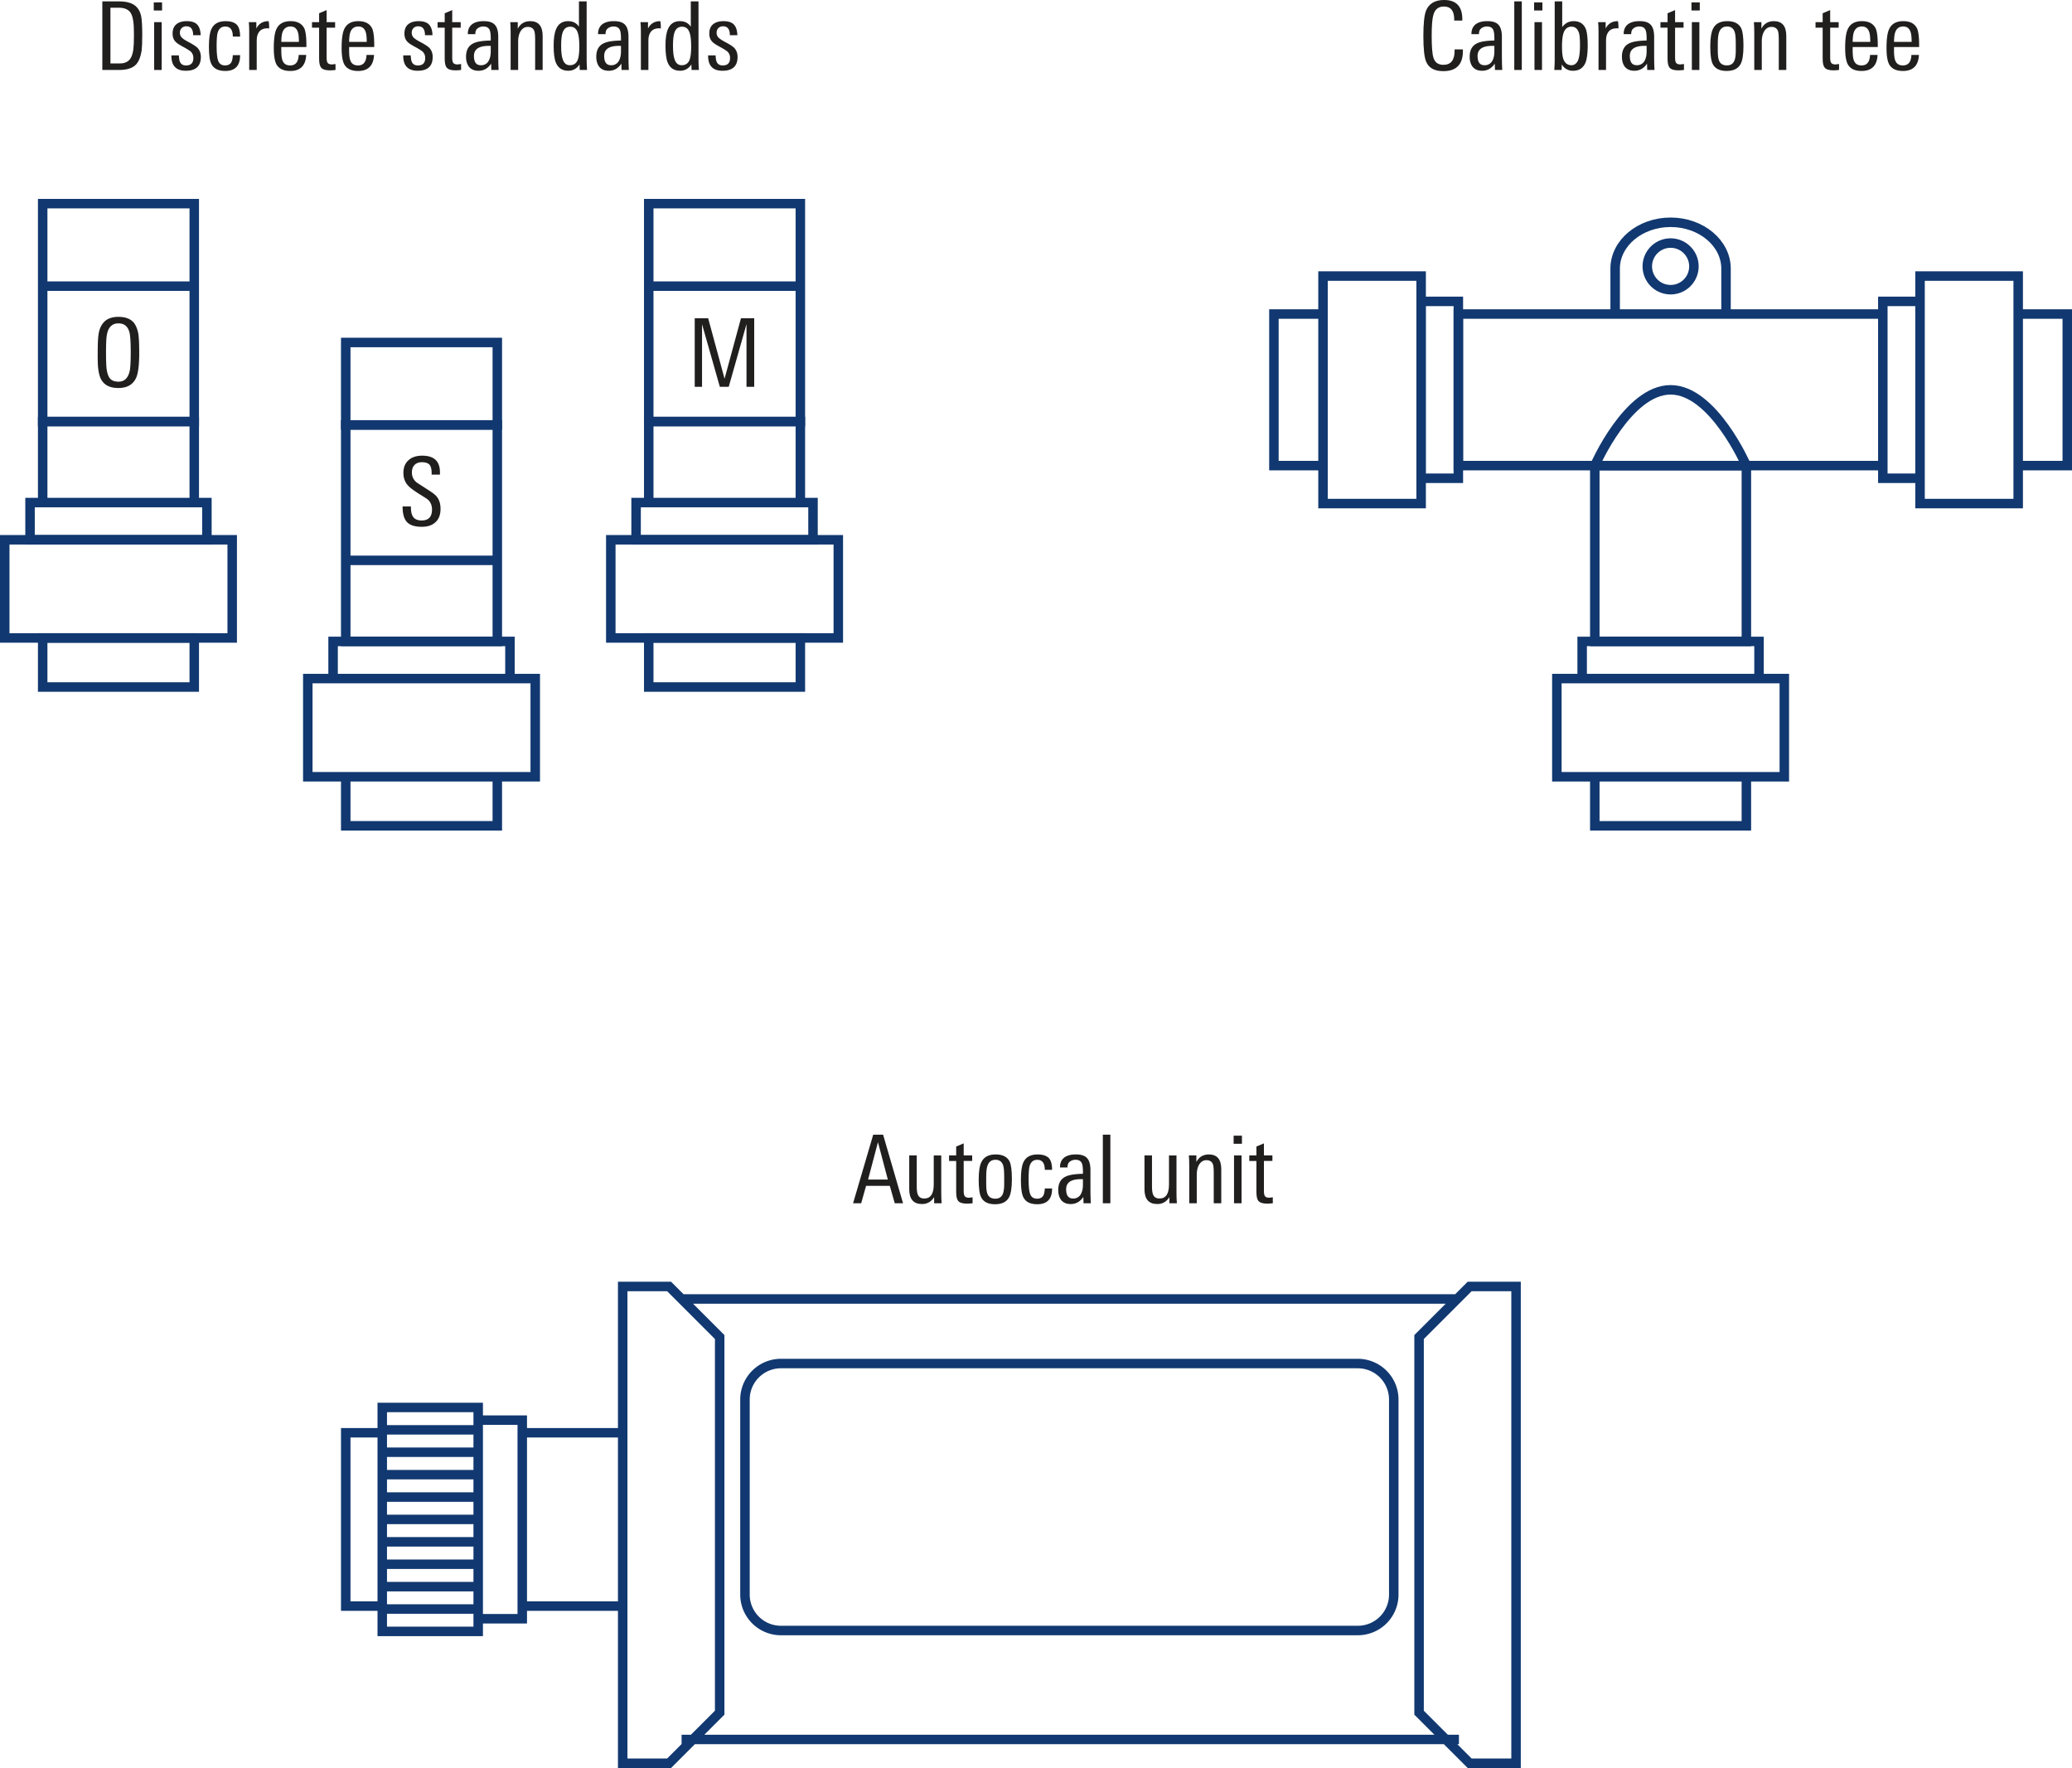 <svg xmlns="http://www.w3.org/2000/svg" xmlns:xlink="http://www.w3.org/1999/xlink" version="1.2" viewBox="0 0 163.824 139.776"><defs><symbol id="a" overflow="visible"><path d="M3.563-1.5c0 1.063-.516 1.594-1.547 1.594-.7 0-1.153-.25-1.36-.75C.508-1.008.437-1.687.437-2.687c0-.958.067-1.618.204-1.985.226-.57.707-.86 1.437-.86.957 0 1.438.509 1.438 1.516v.11h-.641V-4c0-.676-.273-1.016-.813-1.016-.43 0-.703.215-.828.641-.093.293-.14.852-.14 1.672 0 .875.047 1.453.14 1.734.114.375.375.563.782.563.593 0 .89-.367.89-1.11v-.109h.656zm0 0"/></symbol><symbol id="b" overflow="visible"><path d="M2.844 0h-.578L2.25-.5c-.25.375-.586.563-1 .563C.926.063.676-.04.5-.25.344-.457.266-.723.266-1.047c0-.539.207-.898.625-1.078.27-.125.71-.191 1.328-.203v-.156c0-.313-.028-.532-.078-.657-.075-.195-.243-.296-.5-.296a.722.722 0 00-.47.156C1.056-3.187 1-3.047 1-2.86v.03H.406v-.03c0-.344.125-.602.375-.782.219-.144.508-.218.875-.218.438 0 .739.105.907.312.164.188.25.5.25.938v1.406c0 .45.007.851.03 1.203zm-.625-1.469v-.437h-.156c-.782 0-1.172.265-1.172.797 0 .492.18.734.546.734a.667.667 0 00.625-.36c.102-.187.157-.43.157-.734zm0 0"/></symbol><symbol id="c" overflow="visible"><path d="M1.094 0H.5v-5.422h.594zm0 0"/></symbol><symbol id="d" overflow="visible"><path d="M1.125-4.703H.469v-.64h.656zM1.094 0H.5v-3.781h.594zm0 0"/></symbol><symbol id="e" overflow="visible"><path d="M3.11-1.953c0 .594-.055 1.039-.157 1.328-.18.46-.512.688-1 .688a.984.984 0 01-.89-.5L1.046 0H.469C.489-.344.5-.582.5-.719v-4.703h.594v2.031c.238-.312.539-.468.906-.468.477 0 .8.214.969.64.094.274.14.696.14 1.266zM2.5-1.97c0-.414-.023-.718-.063-.906-.105-.363-.308-.547-.609-.547a.6.6 0 00-.516.266c-.156.219-.234.648-.234 1.281 0 .563.05.938.156 1.125.125.25.32.375.594.375.188 0 .344-.094.469-.281.133-.227.203-.664.203-1.313zm0 0"/></symbol><symbol id="f" overflow="visible"><path d="M2.078-3.281c-.062-.008-.105-.016-.125-.016-.293 0-.512.09-.656.266-.137.168-.203.398-.203.687V0H.5v-3.094c0-.25-.012-.476-.031-.687h.594v.5c.195-.383.515-.578.953-.578.039 0 .062.195.062.578zm0 0"/></symbol><symbol id="g" overflow="visible"><path d="M1.969 0c-.188.02-.336.031-.438.031-.343 0-.578-.07-.703-.218C.723-.314.672-.551.672-.907v-2.437H.109v-.437h.563v-.703l.594-.25v.953h.671v.437h-.671v2.375c0 .211.03.352.093.422.063.074.172.11.329.11.03 0 .125-.008.28-.032zm0 0"/></symbol><symbol id="h" overflow="visible"><path d="M2.984-1.906c0 .687-.078 1.172-.234 1.453-.2.355-.563.531-1.094.531C1.113.078.75-.098.563-.453.425-.711.359-1.18.359-1.86c0-.645.07-1.114.22-1.407.194-.394.57-.593 1.124-.593.54 0 .906.183 1.094.546.125.25.187.72.187 1.407zm-.609.406v-.578c0-.438-.027-.738-.078-.906-.094-.301-.297-.454-.61-.454-.324 0-.539.165-.64.485-.063.18-.094.476-.094.89v.532c0 .367.031.625.094.781.101.262.312.39.625.39.289 0 .488-.124.594-.374.07-.164.109-.422.109-.766zm0 0"/></symbol><symbol id="i" overflow="visible"><path d="M3.031 0h-.594v-2.422c0-.32-.023-.539-.062-.656-.086-.219-.258-.328-.516-.328-.25 0-.449.125-.593.375-.118.21-.172.465-.172.765V0H.5v-2.953c0-.332-.012-.61-.031-.828h.594v.515c.207-.394.535-.593.984-.593.656 0 .984.39.984 1.171zm0 0"/></symbol><symbol id="k" overflow="visible"><path d="M2.938-1.813H.952v.266c0 .387.035.664.11.828.101.242.3.36.593.36.426 0 .649-.274.672-.829h.594C2.879-.344 2.457.079 1.656.079 1.125.078.758-.098.563-.453.425-.723.359-1.148.359-1.734c0-.676.063-1.16.188-1.454.187-.445.566-.671 1.14-.671.54 0 .907.199 1.094.593.102.25.156.68.156 1.282zm-.594-.406c0-.363-.028-.617-.078-.765-.094-.301-.29-.454-.579-.454-.406 0-.64.247-.703.735a3.71 3.71 0 00-.03.484zm0 0"/></symbol><symbol id="l" overflow="visible"><path d="M3.719-2.688c0 .938-.078 1.59-.235 1.954-.242.554-.714.828-1.421.828-.7 0-1.168-.258-1.407-.781-.105-.25-.172-.579-.203-.985a18.354 18.354 0 01-.016-1.016c0-.675.02-1.156.063-1.437.05-.363.164-.66.344-.89.258-.344.672-.516 1.234-.516.55 0 .957.156 1.219.468.176.231.297.54.36.922.038.293.062.778.062 1.454zm-.672-.046c0-.696-.027-1.188-.078-1.47-.106-.538-.403-.812-.89-.812-.513 0-.821.313-.923.938-.043.25-.062.703-.062 1.36 0 .698.02 1.167.062 1.405.051.305.14.528.266.672.144.157.363.235.656.235.469 0 .766-.285.89-.86.052-.25.079-.738.079-1.468zm0 0"/></symbol><symbol id="m" overflow="visible"><path d="M5.297 0h-.61v-4.953L3.282 0h-.703L1.172-4.953V0H.594v-5.422h1.062L2.953-.64 4.25-5.42h1.047zm0 0"/></symbol><symbol id="n" overflow="visible"><path d="M3.328-1.328c0 .469-.137.824-.406 1.062-.262.243-.621.36-1.078.36C1.3.094.91-.031.672-.281.442-.531.328-.926.328-1.47v-.047h.656v.047c0 .344.051.594.157.75.132.211.367.313.703.313.539 0 .812-.29.812-.875 0-.29-.094-.535-.281-.735-.086-.082-.305-.226-.656-.437-.48-.3-.793-.531-.938-.688-.261-.27-.39-.613-.39-1.03 0-.438.14-.774.421-1.016.258-.227.614-.344 1.063-.344.938 0 1.406.437 1.406 1.312v.188h-.656v-.125c0-.282-.047-.489-.14-.625-.126-.157-.337-.235-.626-.235-.25 0-.449.075-.593.22-.137.148-.204.343-.204.593 0 .305.114.558.344.766.02.023.274.187.766.5.437.273.707.468.812.593.227.25.344.59.344 1.016zm0 0"/></symbol><symbol id="o" overflow="visible"><path d="M3.75-2.797c0 .574-.016.996-.047 1.266-.086.523-.242.898-.469 1.125-.28.273-.718.406-1.312.406H.594v-5.422h1.328c.539 0 .953.106 1.234.313.25.187.414.46.5.812.063.305.094.805.094 1.5zm-.656.063c0-.5-.016-.852-.047-1.063-.055-.469-.188-.773-.406-.922-.168-.133-.418-.203-.75-.203h-.657v4.406h.75c.27 0 .485-.062.641-.187.219-.156.36-.469.422-.938.031-.226.047-.593.047-1.093zm0 0"/></symbol><symbol id="p" overflow="visible"><path d="M2.594-1.031c0 .73-.399 1.093-1.188 1.093C.633.063.254-.344.266-1.155h.593c0 .074.004.148.016.218.031.387.21.579.547.579C1.805-.36 2-.551 2-.938a.678.678 0 00-.188-.5c-.074-.07-.242-.18-.5-.328-.355-.187-.578-.328-.671-.421-.188-.165-.282-.395-.282-.688 0-.332.102-.582.313-.75.195-.156.469-.234.812-.234.383 0 .66.093.829.28.164.18.253.454.265.829h-.594c0-.469-.18-.703-.53-.703a.507.507 0 00-.376.14.507.507 0 00-.14.376c0 .18.07.324.218.437.082.074.258.184.532.328.312.168.523.309.64.422.176.188.266.43.266.719zm0 0"/></symbol><symbol id="q" overflow="visible"><path d="M2.828-1.172c0 .836-.39 1.25-1.172 1.25C1.113.078.75-.098.563-.453.425-.711.359-1.172.359-1.828s.063-1.117.188-1.39c.187-.427.562-.641 1.125-.641.426 0 .726.101.906.296.164.188.25.497.25.922H2.25c0-.53-.2-.796-.594-.796-.312 0-.515.167-.61.5-.054.199-.077.546-.077 1.046 0 .575.039.965.125 1.172.093.242.273.36.547.36.226 0 .39-.079.484-.235.07-.125.113-.316.125-.578zm0 0"/></symbol><symbol id="r" overflow="visible"><path d="M3 0h-.578l-.016-.438c-.219.336-.515.5-.89.5-.48 0-.809-.218-.985-.656C.414-.883.36-1.332.36-1.938c0-.582.067-1.019.204-1.312.175-.406.488-.61.937-.61.383 0 .672.15.86.438v-2h.609v4.703c0 .137.008.375.031.719zm-.61-1.86c0-.507-.042-.874-.124-1.093-.106-.313-.305-.469-.594-.469-.305 0-.508.164-.61.485-.074.218-.109.558-.109 1.015 0 .492.04.852.125 1.078.102.313.29.469.563.469.32 0 .535-.156.64-.469.07-.207.11-.547.11-1.015zm0 0"/></symbol><symbol id="s" overflow="visible"><path d="M4.031 0h-.656l-.39-1.375H1.108L.72 0h-.64l1.593-5.422h.781zM2.828-1.875l-.781-2.953-.781 2.953zm0 0"/></symbol><symbol id="t" overflow="visible"><path d="M3.063 0h-.594v-.484c-.23.367-.547.546-.953.546C.836.063.5-.328.5-1.109v-2.672h.594v2.422c0 .304.023.523.078.656.082.219.254.328.516.328.5 0 .75-.367.75-1.11V-3.78h.593v2.953c0 .293.008.57.031.828zm0 0"/></symbol></defs><g fill="#211e1e" transform="translate(-19.77 -20.51)"><use height="100%" width="100%" y="26.041" x="131.873" xlink:href="#a"/><use height="100%" width="100%" y="26.041" x="135.705" xlink:href="#b"/><use height="100%" width="100%" y="26.041" x="138.998" xlink:href="#c"/><use height="100%" width="100%" y="26.041" x="140.595" xlink:href="#d"/><use height="100%" width="100%" y="26.041" x="142.193" xlink:href="#e"/><use height="100%" width="100%" y="26.041" x="145.658" xlink:href="#f"/></g><use height="100%" width="100%" y="26.041" x="147.743" xlink:href="#b" fill="#211e1e" transform="translate(-19.77 -20.51)"/><g fill="#211e1e" transform="translate(-19.77 -20.51)"><use height="100%" width="100%" y="26.041" x="150.945" xlink:href="#g"/><use height="100%" width="100%" y="26.041" x="153.038" xlink:href="#d"/><use height="100%" width="100%" y="26.041" x="154.635" xlink:href="#h"/><use height="100%" width="100%" y="26.041" x="157.973" xlink:href="#i"/><use height="100%" width="100%" y="26.041" x="161.513" xlink:href="#j"/><use height="100%" width="100%" y="26.041" x="163.208" xlink:href="#g"/><use height="100%" width="100%" y="26.041" x="165.3" xlink:href="#k"/><use height="100%" width="100%" y="26.041" x="168.57" xlink:href="#k"/></g><path d="M.375 50.436h17.984v-7.762H.375zm0 0" fill="none" stroke="#113870" stroke-width=".75" stroke-miterlimit="10"/><path d="M3.375 54.315h11.984v-3.88H3.375zm0 0M2.375 42.674h13.984v-2.941H2.375zm0 0M3.375 39.733h11.984v-6.407H3.375zm0 0" fill="none" stroke="#113870" stroke-width=".75" stroke-miterlimit="10"/><path d="M3.375 33.326h11.984V22.623H3.375zm0 0M3.375 22.623h11.984V16.1H3.375zm0 0" fill="none" stroke="#113870" stroke-width=".75" stroke-miterlimit="10"/><use height="100%" width="100%" y="51.091" x="27.059" xlink:href="#l" fill="#211e1e" transform="translate(-19.77 -20.51)"/><path d="M48.293 50.436h17.988v-7.762H48.293zm0 0" fill="none" stroke="#113870" stroke-width=".75" stroke-miterlimit="10"/><path d="M51.293 54.315h11.988v-3.88H51.293zm0 0M50.293 42.674h13.988v-2.941H50.293zm0 0M51.293 39.733h11.988v-6.407H51.293zm0 0" fill="none" stroke="#113870" stroke-width=".75" stroke-miterlimit="10"/><path d="M51.293 33.326h11.988V22.623H51.293zm0 0M51.293 22.623h11.988V16.1H51.293zm0 0" fill="none" stroke="#113870" stroke-width=".75" stroke-miterlimit="10"/><use height="100%" width="100%" y="51.091" x="74.105" xlink:href="#m" fill="#211e1e" transform="translate(-19.77 -20.51)"/><path d="M24.336 61.409H42.32v-7.762H24.336zm0 0M27.336 65.287H39.32V61.41H27.336zm0 0M26.336 53.647H40.32v-2.938H26.336zm0 0" fill="none" stroke="#113870" stroke-width=".75" stroke-miterlimit="10"/><path d="M27.336 50.71H39.32V44.3H27.336zm0 0M27.336 44.3H39.32V33.595H27.336zm0 0" fill="none" stroke="#113870" stroke-width=".75" stroke-miterlimit="10"/><path d="M27.336 33.596H39.32v-6.52H27.336zm0 0" fill="none" stroke="#113870" stroke-width=".75" stroke-miterlimit="10"/><use height="100%" width="100%" y="62.065" x="51.274" xlink:href="#n" fill="#211e1e" transform="translate(-19.77 -20.51)"/><g fill="#211e1e" transform="translate(-19.77 -20.51)"><use height="100%" width="100%" y="26.042" x="27.267" xlink:href="#o"/><use height="100%" width="100%" y="26.042" x="31.459" xlink:href="#d"/><use height="100%" width="100%" y="26.042" x="33.057" xlink:href="#p"/><use height="100%" width="100%" y="26.042" x="35.929" xlink:href="#q"/><use height="100%" width="100%" y="26.042" x="38.974" xlink:href="#f"/></g><g fill="#211e1e" transform="translate(-19.77 -20.51)"><use height="100%" width="100%" y="26.042" x="41.059" xlink:href="#k"/><use height="100%" width="100%" y="26.042" x="44.329" xlink:href="#g"/><use height="100%" width="100%" y="26.042" x="46.422" xlink:href="#k"/><use height="100%" width="100%" y="26.042" x="49.692" xlink:href="#j"/><use height="100%" width="100%" y="26.042" x="51.387" xlink:href="#p"/><use height="100%" width="100%" y="26.042" x="54.259" xlink:href="#g"/><use height="100%" width="100%" y="26.042" x="56.352" xlink:href="#b"/><use height="100%" width="100%" y="26.042" x="59.644" xlink:href="#i"/><use height="100%" width="100%" y="26.042" x="63.184" xlink:href="#r"/><use height="100%" width="100%" y="26.042" x="66.649" xlink:href="#b"/><use height="100%" width="100%" y="26.042" x="69.942" xlink:href="#f"/></g><g fill="#211e1e" transform="translate(-19.77 -20.51)"><use height="100%" width="100%" y="26.042" x="72.027" xlink:href="#r"/><use height="100%" width="100%" y="26.042" x="75.492" xlink:href="#p"/></g><use height="100%" width="100%" y="115.637" x="87.139" xlink:href="#s" fill="#211e1e" transform="translate(-19.77 -20.51)"/><g fill="#211e1e" transform="translate(-19.77 -20.51)"><use height="100%" width="100%" y="115.637" x="91.159" xlink:href="#t"/><use height="100%" width="100%" y="115.637" x="94.699" xlink:href="#g"/><use height="100%" width="100%" y="115.637" x="96.792" xlink:href="#h"/><use height="100%" width="100%" y="115.637" x="100.129" xlink:href="#q"/><use height="100%" width="100%" y="115.637" x="103.174" xlink:href="#b"/><use height="100%" width="100%" y="115.637" x="106.467" xlink:href="#c"/><use height="100%" width="100%" y="115.637" x="108.064" xlink:href="#j"/><use height="100%" width="100%" y="115.637" x="109.759" xlink:href="#t"/><use height="100%" width="100%" y="115.637" x="113.299" xlink:href="#i"/><use height="100%" width="100%" y="115.637" x="116.839" xlink:href="#d"/><use height="100%" width="100%" y="115.637" x="118.437" xlink:href="#g"/></g><path d="M41.293 126.975h7.941v-13.703h-7.941zm0 0M37.809 127.975h3.484v-15.703h-3.484zm0 0M27.336 126.975h2.887v-13.703h-2.887zm0 0M30.223 128.975h7.586v-17.703h-7.586zm0 0M30.223 127.205h7.586M30.223 113.041h7.586M30.223 123.666h7.586M30.223 121.893h7.586M30.223 120.123h7.586M30.223 114.81h7.586M30.223 118.354h7.586M30.223 116.584h7.586M30.223 125.436h7.586M52.902 139.4h-3.668v-37.695h3.668l4 4v29.696zm0 0M116.2 139.4h3.667v-37.695H116.2l-4 4v29.696zm0 0M53.89 102.694h61.462M53.89 137.518h61.462M107.363 128.905H61.738a2.842 2.842 0 01-2.836-2.832v-15.438a2.846 2.846 0 012.836-2.836h45.625a2.846 2.846 0 012.836 2.836v15.438a2.842 2.842 0 01-2.836 2.832zm0 0M112.363 39.81h-7.758V21.827h7.758zm0 0M104.605 36.81h-3.882V24.827h3.882zm0 0M115.305 37.81h-2.938V23.827h2.938zm0 0" fill="none" stroke="#113870" stroke-width=".75" stroke-miterlimit="10"/><path d="M148.867 36.81h-33.562V24.827h33.562zm0 0M151.809 39.81h7.761V21.827h-7.761zm0 0M159.57 36.81h3.88V24.827h-3.88zm0 0M148.867 37.81h2.942V23.827h-2.942zm0 0M123.094 61.409h17.984v-7.762h-17.984zm0 0M126.094 65.287h11.984V61.41h-11.984zm0 0M125.094 53.647h13.984v-2.938h-13.984zm0 0" fill="none" stroke="#113870" stroke-width=".75" stroke-miterlimit="10"/><path d="M126.094 50.71h11.984v-13.9h-11.984zm0 0M132.086 30.819c3.387 0 5.992 5.992 5.992 5.992M132.086 30.819c-3.387 0-5.992 5.992-5.992 5.992M127.703 24.826v-3.59c0-2.015 1.965-3.663 4.383-3.663 2.422 0 4.383 1.648 4.383 3.664v3.59" fill="none" stroke="#113870" stroke-width=".75" stroke-miterlimit="10"/><path d="M133.93 21.06a1.842 1.842 0 11-3.684 0c0-1.015.824-1.843 1.84-1.843 1.02 0 1.844.828 1.844 1.844zm0 0" fill="none" stroke="#113870" stroke-width=".75" stroke-miterlimit="10"/></svg>